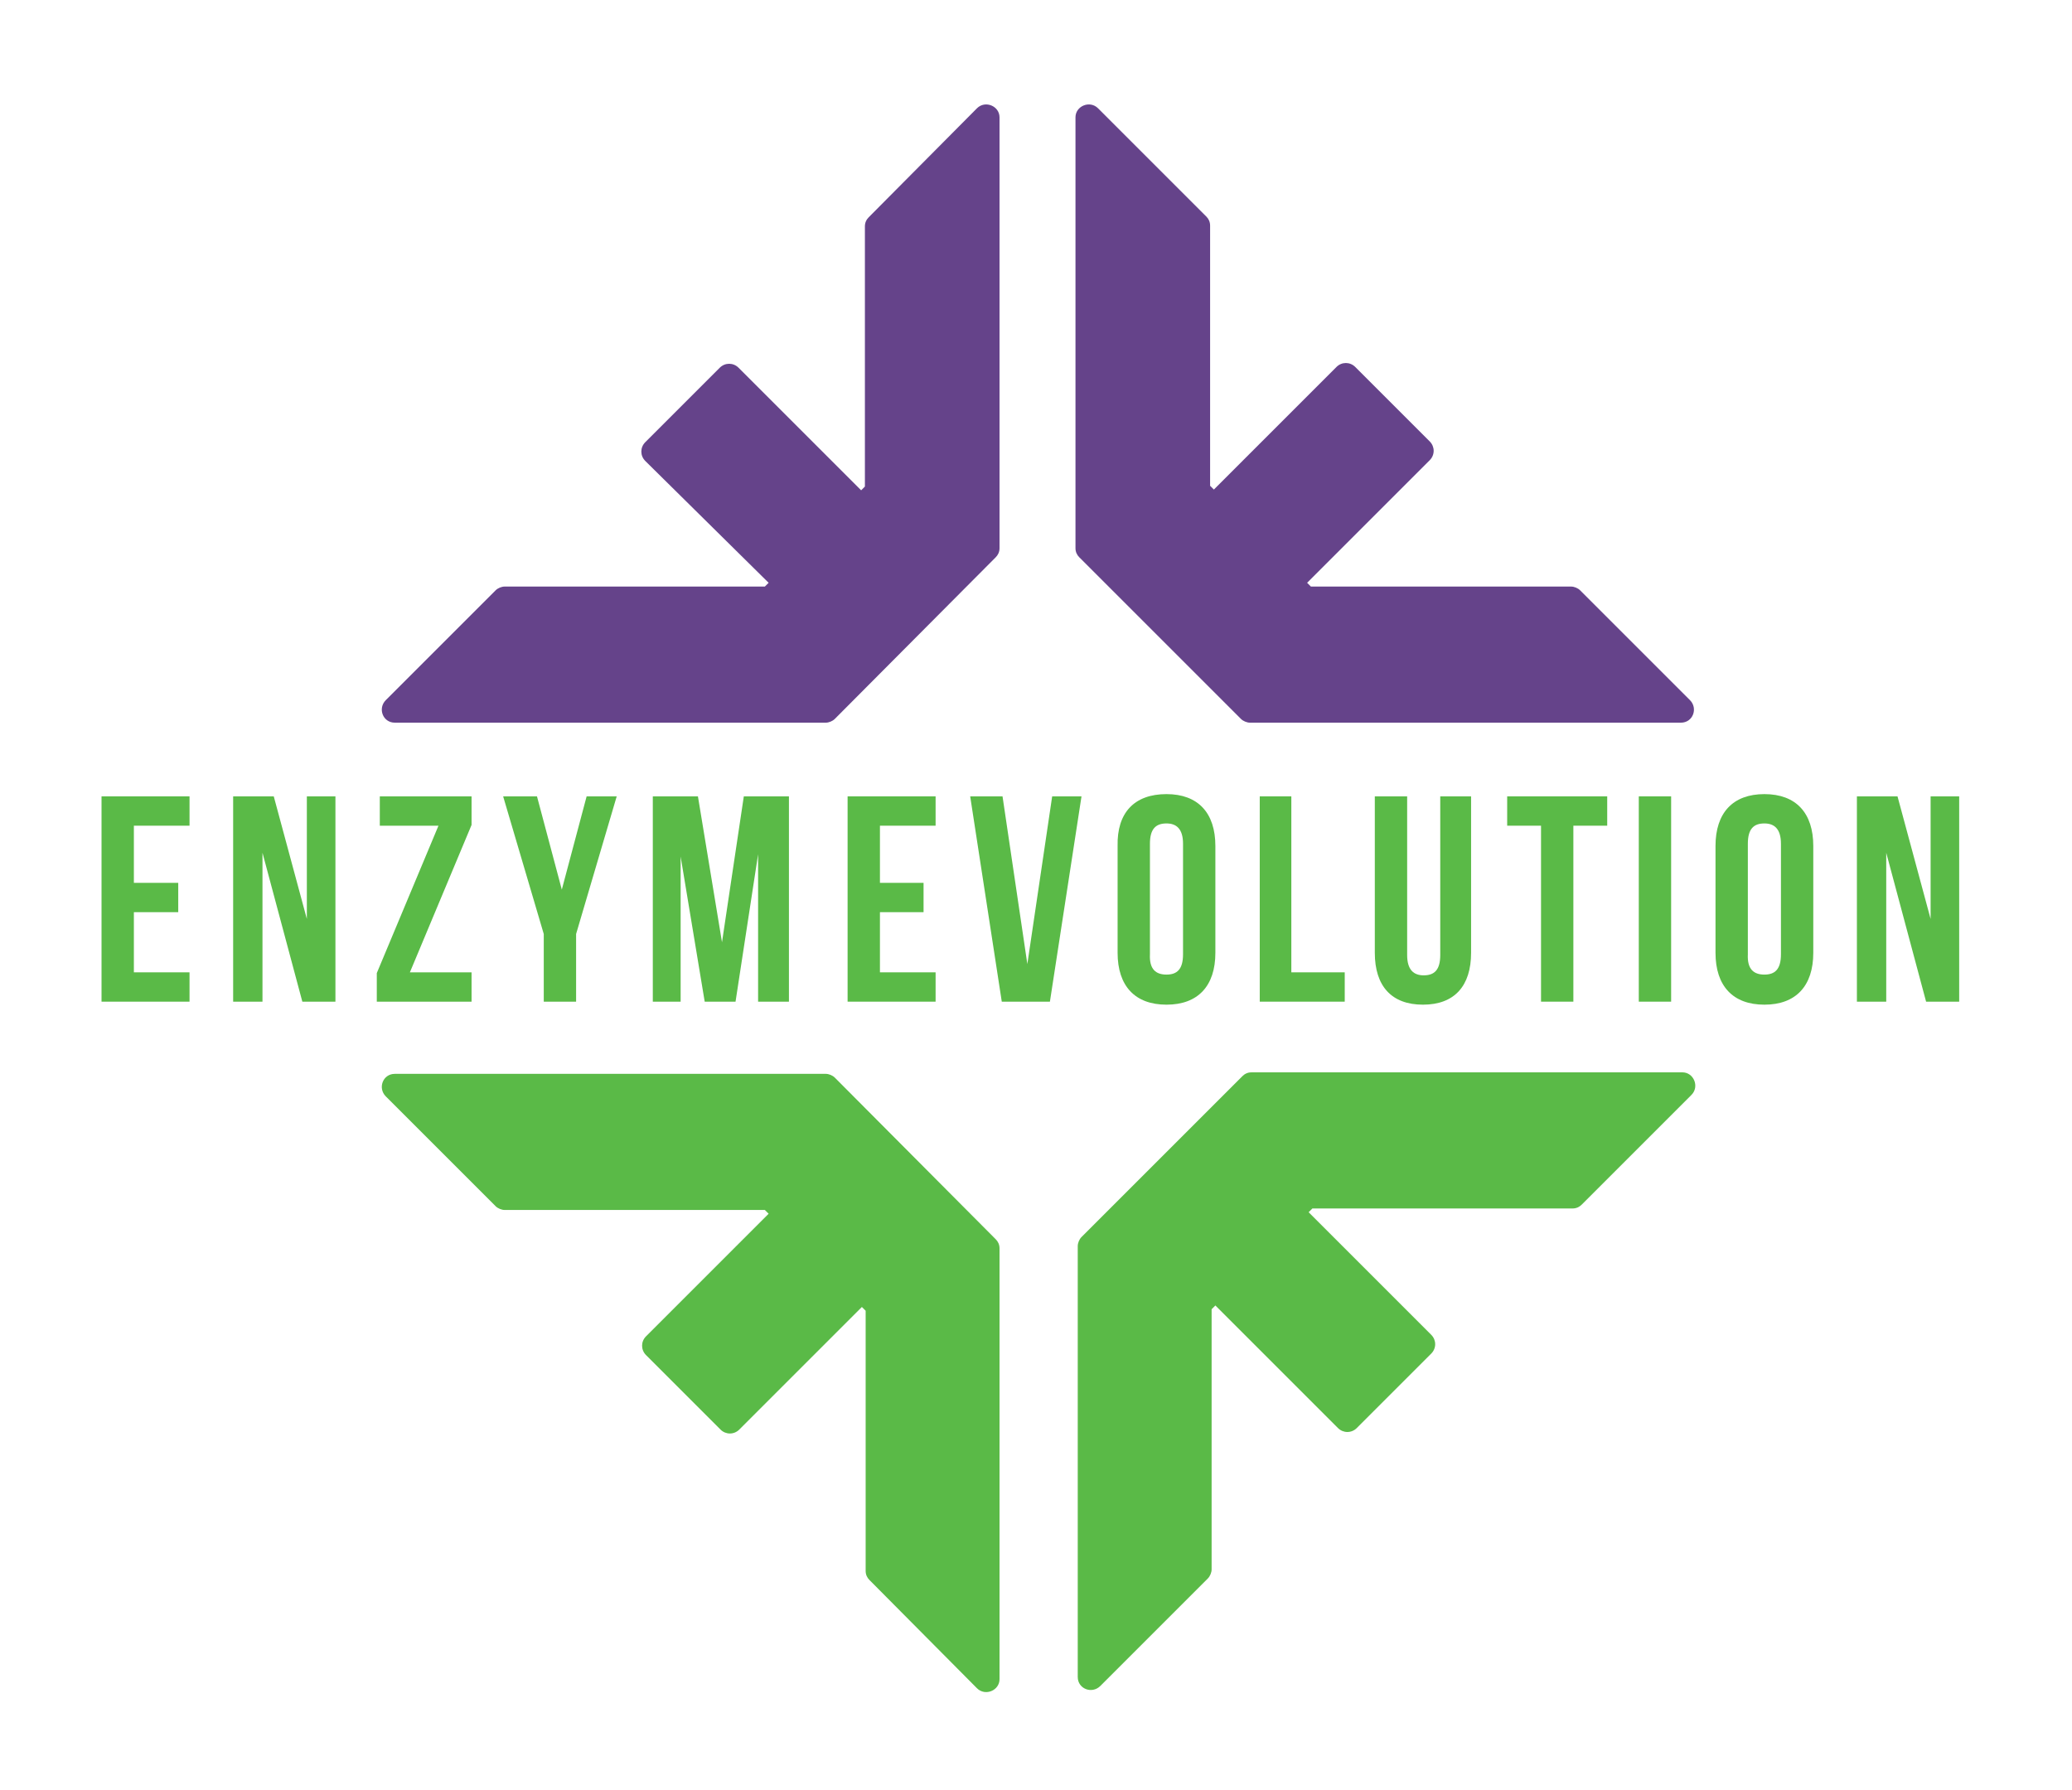 <?xml version="1.0" encoding="utf-8"?>
<!-- Generator: Adobe Illustrator 27.4.0, SVG Export Plug-In . SVG Version: 6.00 Build 0)  -->
<svg version="1.1" xmlns="http://www.w3.org/2000/svg" xmlns:xlink="http://www.w3.org/1999/xlink" x="0px" y="0px"
	 viewBox="0 0 275.5 238" style="enable-background:new 0 0 275.5 238;" xml:space="preserve">
<style type="text/css">
	.st0{fill:#5ABA47;}
	.st1{fill:#65438A;}
	.st2{fill:#939598;}
	.st3{fill:#C1D82F;}
	.st4{fill:url(#SVGID_00000016057790940115216290000008169429335130881711_);}
	.st5{fill:url(#SVGID_00000176010493402142158990000012472315689379109517_);}
</style>
<g id="Layer_2">
</g>
<g id="Layer_1">
	<g>
		<path class="st0" d="M23.7,117.4v3.9h-5.9v8h7.4v3.9H13.5v-27.3h11.7v3.9h-7.4v7.6H23.7z"/>
		<path class="st0" d="M34.8,133.2H31v-27.3h5.4l4.4,16.3v-16.3h3.8v27.3h-4.4l-5.3-19.8V133.2z"/>
		<path class="st0" d="M62.7,109.7l-8.2,19.6h8.2v3.9H50.1v-3.8l8.2-19.6h-7.8v-3.9h12.2V109.7z"/>
		<path class="st0" d="M66.9,105.9h4.5l3.3,12.4l3.3-12.4H82l-5.4,18.3v9h-4.3v-9L66.9,105.9z"/>
		<path class="st0" d="M98.9,105.9h6v27.3h-4.1v-19.6l-3,19.6h-4.1l-3.2-19.3v19.3h-3.7v-27.3h6l3.2,19.4L98.9,105.9z"/>
		<path class="st0" d="M122.8,117.4v3.9H117v8h7.4v3.9h-11.7v-27.3h11.7v3.9H117v7.6H122.8z"/>
		<path class="st0" d="M139.9,105.9h3.9l-4.2,27.3h-6.4l-4.2-27.3h4.3l3.3,22.3L139.9,105.9z"/>
		<path class="st0" d="M155.1,105.6c4.2,0,6.5,2.5,6.5,6.9v14.2c0,4.4-2.3,6.9-6.5,6.9c-4.2,0-6.5-2.5-6.5-6.9v-14.2
			C148.5,108.1,150.8,105.6,155.1,105.6z M155.1,129.6c1.4,0,2.2-0.7,2.2-2.7v-14.7c0-2-0.9-2.7-2.2-2.7c-1.4,0-2.2,0.7-2.2,2.7
			v14.7C152.8,128.9,153.7,129.6,155.1,129.6z"/>
		<path class="st0" d="M171.7,105.9v23.4h7.1v3.9h-11.3v-27.3H171.7z"/>
		<path class="st0" d="M187.1,127c0,2,0.9,2.7,2.2,2.7c1.4,0,2.2-0.7,2.2-2.7v-21.1h4.1v20.8c0,4.4-2.2,6.9-6.4,6.9
			c-4.2,0-6.4-2.5-6.4-6.9v-20.8h4.3V127z"/>
		<path class="st0" d="M213.7,105.9v3.9h-4.5v23.4h-4.3v-23.4h-4.5v-3.9H213.7z"/>
		<path class="st0" d="M222.2,105.9v27.3h-4.3v-27.3H222.2z"/>
		<path class="st0" d="M234.6,105.6c4.2,0,6.5,2.5,6.5,6.9v14.2c0,4.4-2.3,6.9-6.5,6.9c-4.2,0-6.5-2.5-6.5-6.9v-14.2
			C228.1,108.1,230.4,105.6,234.6,105.6z M234.6,129.6c1.4,0,2.2-0.7,2.2-2.7v-14.7c0-2-0.9-2.7-2.2-2.7c-1.4,0-2.2,0.7-2.2,2.7
			v14.7C232.3,128.9,233.2,129.6,234.6,129.6z"/>
		<path class="st0" d="M250.8,133.2h-3.9v-27.3h5.4l4.4,16.3v-16.3h3.8v27.3h-4.4l-5.3-19.8V133.2z"/>
	</g>
	<g>
		<defs>
			<path id="SVGID_00000047765470436901493360000015403230704180708775_" d="M160.6,209.9c0.3-0.3,0.5-0.8,0.5-1.2l0-34.6l0.5-0.5
				l16.3,16.3c0.7,0.7,1.8,0.7,2.5,0l9.9-9.9c0.7-0.7,0.7-1.8,0-2.5l-16.3-16.3l0.5-0.5l34.6,0c0.5,0,0.9-0.2,1.2-0.5l14.6-14.6
				c1.1-1.1,0.3-3-1.2-3l-57.3,0c-0.5,0-0.9,0.2-1.2,0.5l-21.4,21.4c-0.3,0.3-0.5,0.8-0.5,1.2l0,57.3c0,1.6,1.9,2.3,3,1.2
				L160.6,209.9z"/>
		</defs>
		<use xlink:href="#SVGID_00000047765470436901493360000015403230704180708775_"  style="overflow:visible;fill:#5ABA47;"/>
		<clipPath id="SVGID_00000043426951195484743540000015889849051195344831_">
			<use xlink:href="#SVGID_00000047765470436901493360000015403230704180708775_"  style="overflow:visible;"/>
		</clipPath>
	</g>
	<path class="st0" d="M129.9,224.5c1.1,1.1,3,0.3,3-1.2l0-57.3c0-0.5-0.2-0.9-0.5-1.2L111,143.3c-0.3-0.3-0.8-0.5-1.2-0.5l-57.3,0
		c-1.6,0-2.3,1.9-1.2,3l14.6,14.6c0.3,0.3,0.8,0.5,1.2,0.5l34.6,0l0.5,0.5l-16.3,16.3c-0.7,0.7-0.7,1.8,0,2.5l9.9,9.9
		c0.7,0.7,1.8,0.7,2.5,0l16.3-16.3l0.5,0.5l0,34.6c0,0.5,0.2,0.9,0.5,1.2L129.9,224.5z"/>
	<g>
		<defs>
			<path id="SVGID_00000074430887659083767770000006218303254131525297_" d="M146,14.4c-1.1-1.1-3-0.3-3,1.2l0,57.3
				c0,0.5,0.2,0.9,0.5,1.2L165,95.6c0.3,0.3,0.8,0.5,1.2,0.5l57.3,0c1.6,0,2.3-1.9,1.2-3l-14.6-14.6c-0.3-0.3-0.8-0.5-1.2-0.5
				l-34.6,0l-0.5-0.5l16.3-16.3c0.7-0.7,0.7-1.8,0-2.5l-9.9-9.9c-0.7-0.7-1.8-0.7-2.5,0l-16.3,16.3l-0.5-0.5l0-34.6
				c0-0.5-0.2-0.9-0.5-1.2L146,14.4z"/>
		</defs>
		<use xlink:href="#SVGID_00000074430887659083767770000006218303254131525297_"  style="overflow:visible;fill:#65438A;"/>
		<clipPath id="SVGID_00000033345622790537030890000008232830785761455744_">
			<use xlink:href="#SVGID_00000074430887659083767770000006218303254131525297_"  style="overflow:visible;"/>
		</clipPath>
	</g>
	<path class="st1" d="M129.9,14.4c1.1-1.1,3-0.3,3,1.2l0,57.3c0,0.5-0.2,0.9-0.5,1.2L111,95.6c-0.3,0.3-0.8,0.5-1.2,0.5l-57.3,0
		c-1.6,0-2.3-1.9-1.2-3l14.6-14.6c0.3-0.3,0.8-0.5,1.2-0.5l34.6,0l0.5-0.5L85.8,61.3c-0.7-0.7-0.7-1.8,0-2.5l9.9-9.9
		c0.7-0.7,1.8-0.7,2.5,0l16.3,16.3l0.5-0.5l0-34.6c0-0.5,0.2-0.9,0.5-1.2L129.9,14.4z"/>
</g>
</svg>
